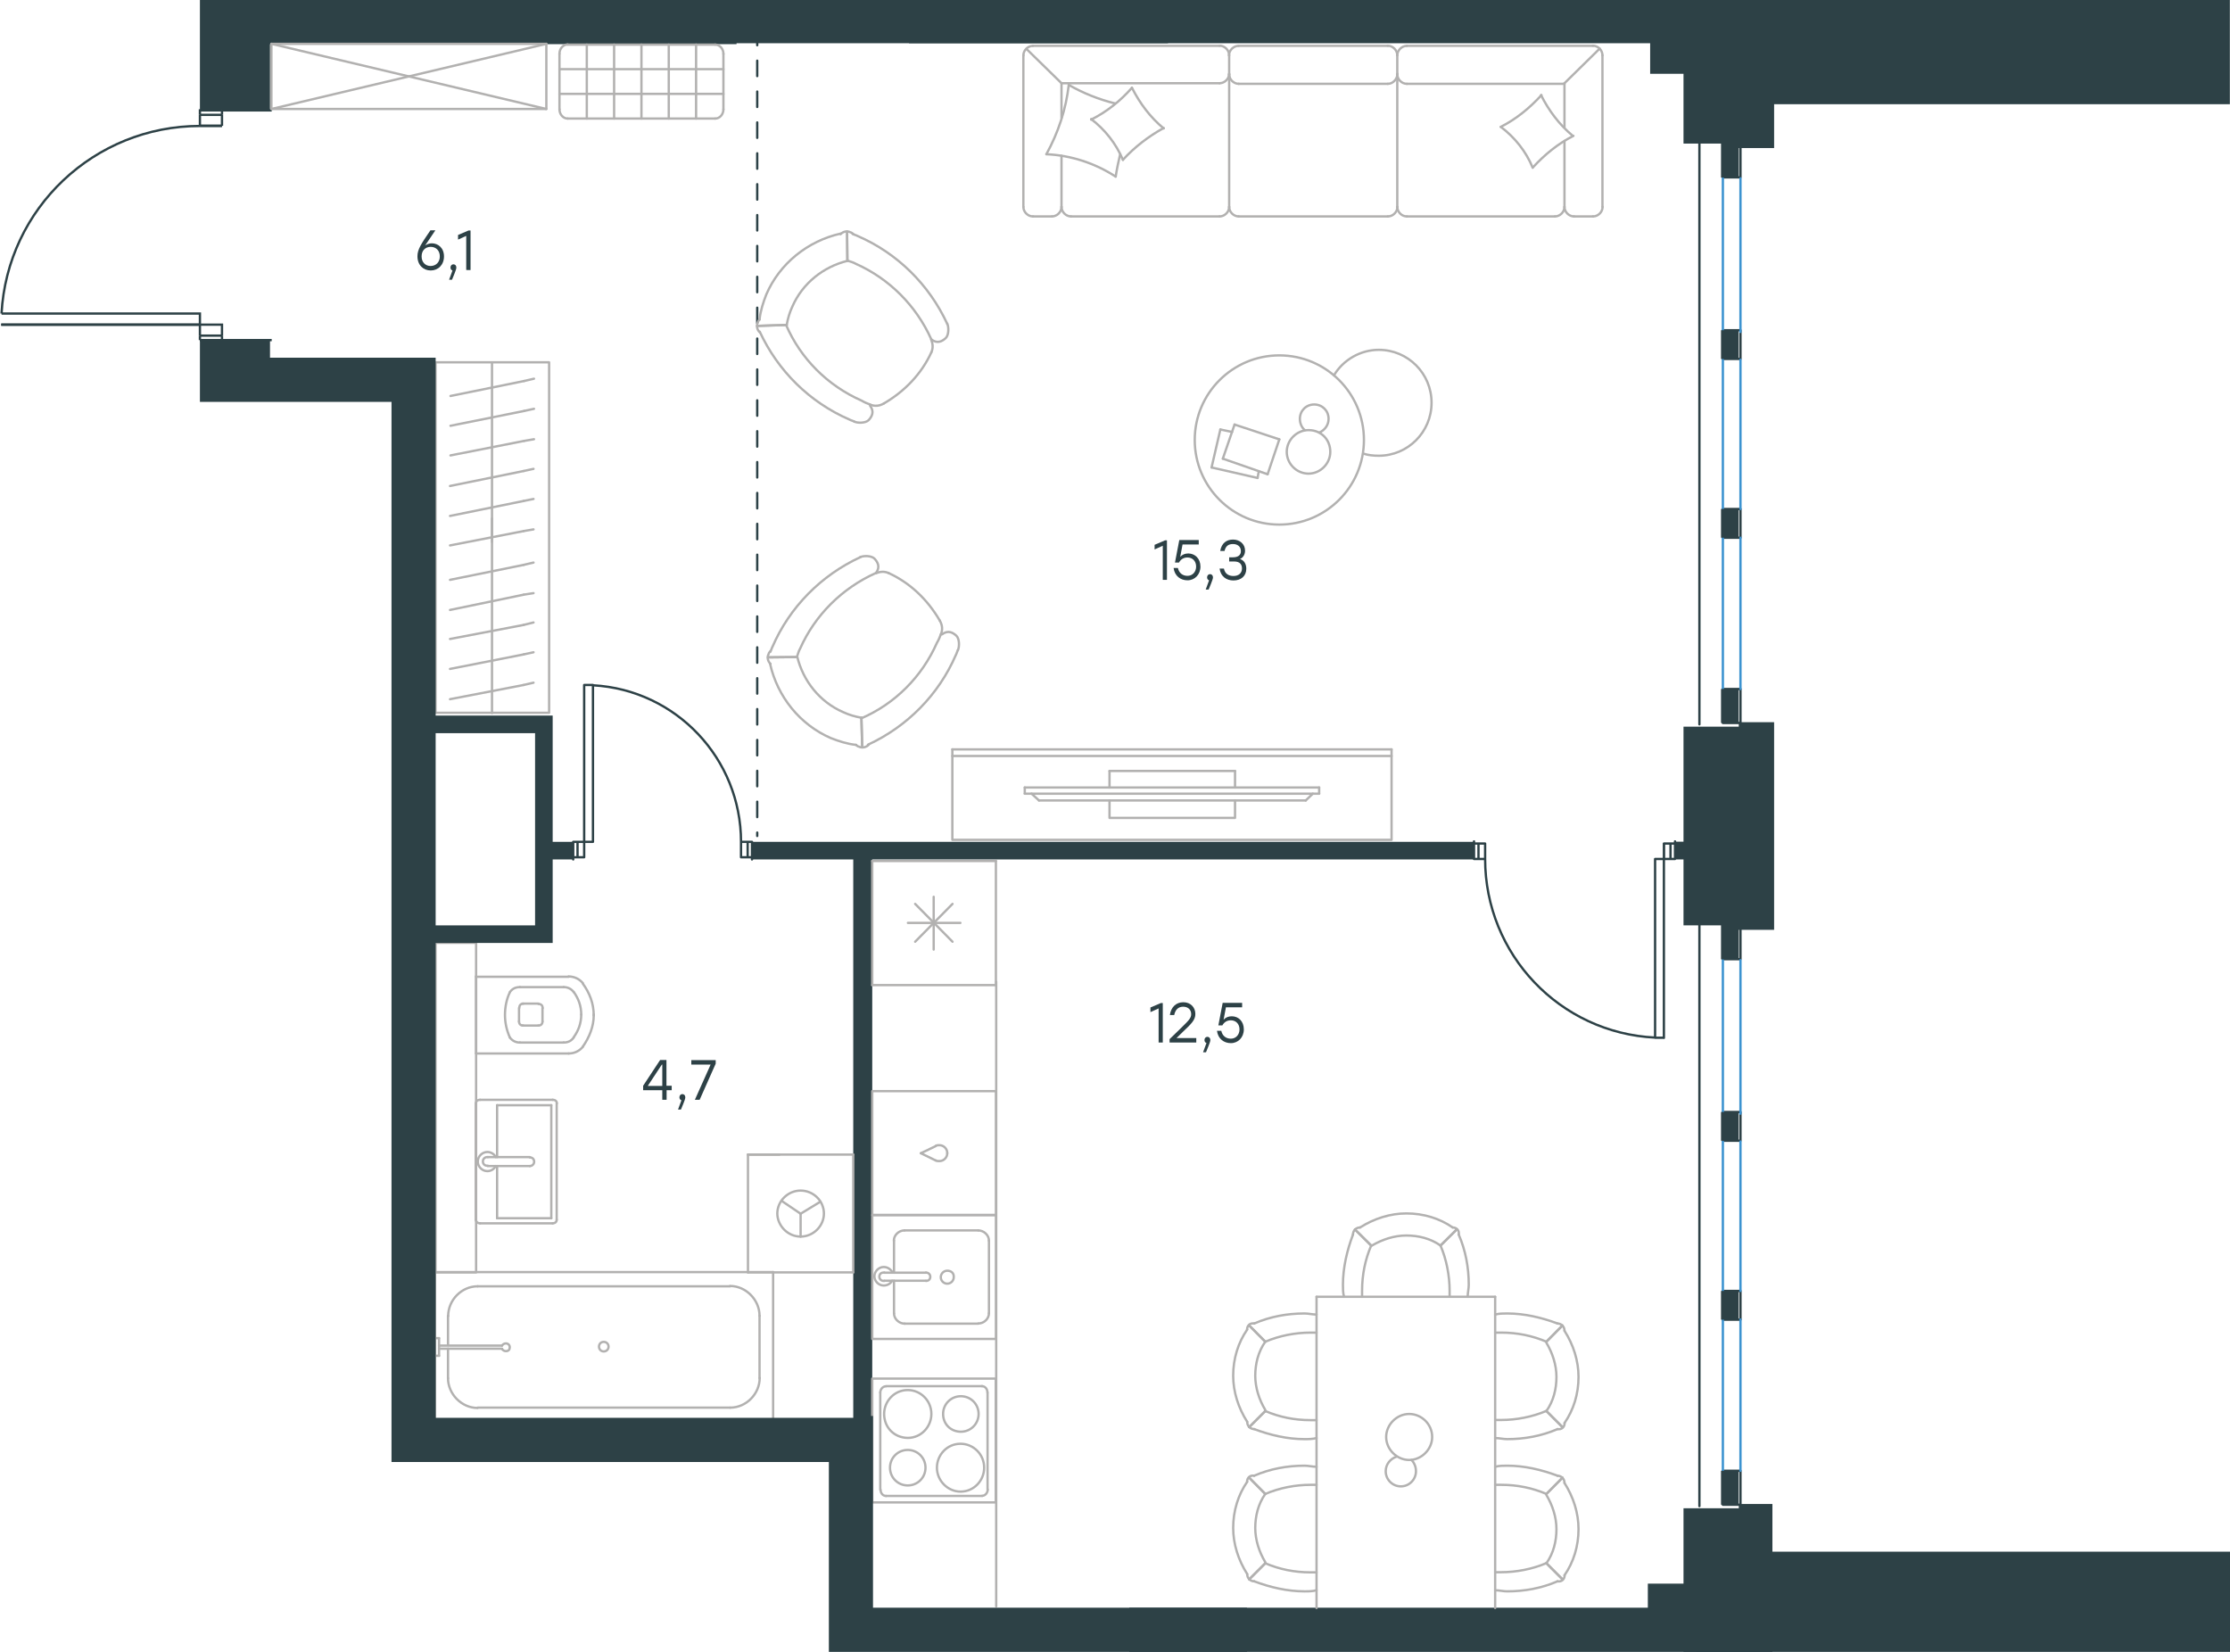 <?xml version="1.0" encoding="utf-8"?>
<!-- Generator: Adobe Illustrator 26.5.0, SVG Export Plug-In . SVG Version: 6.00 Build 0)  -->
<svg version="1.1" id="Слой_1" xmlns="http://www.w3.org/2000/svg" xmlns:xlink="http://www.w3.org/1999/xlink" x="0px" y="0px"
	 viewBox="0 0 1444.5 1070" style="enable-background:new 0 0 1444.5 1070;" xml:space="preserve">
<style type="text/css">
	.st0{fill:none;stroke:#2D4146;stroke-width:1.5;stroke-linecap:round;stroke-linejoin:round;stroke-miterlimit:22.926;}
	.st1{fill:none;stroke:#2D4146;stroke-width:1.5;stroke-miterlimit:10;}
	.st2{fill:none;stroke:#3C93D0;stroke-width:1.5;stroke-linecap:round;stroke-linejoin:round;stroke-miterlimit:22.926;}
	.st3{fill-rule:evenodd;clip-rule:evenodd;fill:#2D4146;}
	.st4{enable-background:new    ;}
	.st5{fill:#2D4146;}
	
		.st6{fill:none;stroke:#2D4247;stroke-width:1.5;stroke-linecap:round;stroke-linejoin:round;stroke-miterlimit:22.926;stroke-dasharray:10;}
	.st7{fill:none;stroke:#B2B1B0;stroke-width:1.5;stroke-linecap:round;stroke-linejoin:round;stroke-miterlimit:22.926;}
</style>
<path class="st0" d="M371.3,545.3v11.4 M487.1,556.7v-11.4 M378.4,555.3h-7.1v-10h7.1V555.3z M487.1,555.3H480v-10h7.1V555.3z
	 M384.1,545.3h-5.7V443.7h5.7V545.3z M378.4,555.3h-4.3v-10h4.3V555.3z M484.3,555.3H480v-10h4.3V555.3z M378.4,443.7v101.6
	 M480,545.3c0-53.8-42-98.4-95.8-101.4 M954.8,556.4V545 M1085,545v11.4v-10 M1085,546.4h-7.1v10h7.1 M962,546.4v10h-7.2v-10H962z
	 M1077.8,556.4v115.8h-5.7V556.4H1077.8z M1082.1,546.4v10h-4.3v-10H1082.1z M962,546.4v10h-4.3v-10H962z M1077.8,556.4v115.9
	 M962,556.4c0,61.8,48.4,112.7,110.1,115.7"/>
<line class="st1" x1="129.5" y1="210.3" x2="129.5" y2="210.3"/>
<line class="st1" x1="143.8" y1="217.4" x2="129.5" y2="217.4"/>
<polyline class="st1" points="129.5,210.3 0.8,210.3 0.8,210.3 "/>
<line class="st1" x1="143.8" y1="220.3" x2="143.8" y2="217.4"/>
<line class="st1" x1="129.5" y1="220.3" x2="143.8" y2="220.3"/>
<polyline class="st1" points="129.5,220.3 129.5,220.3 143.8,220.3 143.8,220.3 "/>
<line class="st1" x1="129.5" y1="220.3" x2="129.5" y2="217.4"/>
<line class="st1" x1="129.5" y1="210.3" x2="129.5" y2="217.4"/>
<line class="st1" x1="143.8" y1="74.4" x2="143.8" y2="71.5"/>
<polyline class="st1" points="143.8,71.5 129.5,71.5 129.5,74.4 "/>
<polyline class="st1" points="143.8,217.4 143.8,210.3 129.5,210.3 "/>
<line class="st1" x1="143.8" y1="81.5" x2="129.5" y2="81.5"/>
<line class="st1" x1="143.8" y1="74.4" x2="129.5" y2="74.4"/>
<line class="st1" x1="129.5" y1="74.4" x2="129.5" y2="81.5"/>
<line class="st1" x1="143.8" y1="81.5" x2="143.8" y2="74.4"/>
<polyline class="st1" points="129.5,81.5 129.5,81.5 143.8,81.5 143.8,81.5 "/>
<polyline class="st1" points="129.5,210.3 129.5,203.1 1,203.1 "/>
<line class="st1" x1="129.5" y1="210.3" x2="0.8" y2="210.3"/>
<path class="st1" d="M1,203.1C4.7,134.9,61.2,81.6,129.5,81.6"/>
<line class="st1" x1="143.8" y1="220.3" x2="176" y2="220.3"/>
<line class="st1" x1="143.8" y1="71.5" x2="176" y2="71.5"/>
<line class="st0" x1="1100.8" y1="975.6" x2="1100.8" y2="598.5"/>
<rect x="1116" y="952.7" class="st0" width="11.4" height="22"/>
<rect x="1116" y="836.2" class="st0" width="11.4" height="18.6"/>
<rect x="1116" y="599.3" class="st0" width="11.4" height="22"/>
<rect x="1116" y="720.3" class="st0" width="11.4" height="18.6"/>
<line class="st0" x1="1100.8" y1="469.2" x2="1100.8" y2="92.1"/>
<rect x="1116" y="446.3" class="st0" width="11.4" height="22"/>
<rect x="1116" y="329.7" class="st0" width="11.4" height="18.6"/>
<rect x="1116" y="92.9" class="st0" width="11.4" height="22"/>
<rect x="1116" y="213.9" class="st0" width="11.4" height="18.6"/>
<path class="st2" d="M1127.4,836.2v-96.8 M1116,836.2v-96.8 M1127.4,952.7v-98 M1116,952.7v-98 M1127.4,721.4v-99.5 M1116,721.4
	v-99.5"/>
<path class="st2" d="M1127.4,329.7V233 M1116,329.7V233 M1127.4,446.3v-98 M1116,446.3v-98 M1127.4,215v-99.5 M1116,215v-99.5"/>
<rect x="1114.8" y="952.7" class="st3" width="11.4" height="22"/>
<rect x="1114.8" y="836.2" class="st3" width="11.4" height="18.6"/>
<rect x="1114.8" y="720.3" class="st3" width="11.4" height="18.6"/>
<rect x="1114.8" y="446.3" class="st3" width="11.4" height="22"/>
<rect x="1114.8" y="329.7" class="st3" width="11.4" height="18.6"/>
<rect x="1114.8" y="213.9" class="st3" width="11.4" height="18.6"/>
<g class="st4">
	<path class="st5" d="M287.6,166.1c0,5.5-3.8,9.1-8.6,9.1c-4.7,0-8.6-3.4-8.6-9.2c0-4.5,2.4-8,8.4-16.8h3.2l-6.6,9.8
		c1.2-0.8,2.6-1.4,4.3-1.4C283.8,157.6,287.6,160.6,287.6,166.1z M284.9,166.1c0-3.9-2.6-6.2-5.9-6.2c-3.4,0-5.9,2.3-5.9,6.2
		s2.6,6.2,5.8,6.2C282.3,172.3,284.9,169.9,284.9,166.1z"/>
	<path class="st5" d="M292.8,181.2h-1.9l2.2-6c-0.8-0.2-1.3-1-1.3-1.9c0-1.2,0.8-2.1,1.9-2.1c0.8,0,1.9,0.5,1.9,2.2
		C295.6,173.9,295.5,174.7,292.8,181.2z"/>
	<path class="st5" d="M304.8,149.2v25.7H302v-22.1l-5.3,2.4v-3l6.8-2.9H304.8z"/>
</g>
<g class="st4">
	<path class="st5" d="M755.9,349.9v25.7h-2.7v-22.1l-5.3,2.4v-3l6.8-2.9H755.9z"/>
	<path class="st5" d="M777.6,367c0,5.2-3.7,8.9-8.4,8.9c-4.4,0-8.3-2.7-9-8h2.8c0.7,3.3,3.1,5.1,6.2,5.1c3.3,0,5.6-2.6,5.6-6
		c0-3.6-2.4-5.9-5.6-5.9c-2.6,0-4.4,1.3-5.5,3.3h-2.6l2.8-14.6h12.6v2.9H766l-1.5,8c1.3-1.4,3-2.2,5.3-2.2
		C774.1,358.6,777.6,361.8,777.6,367z"/>
	<path class="st5" d="M782.9,381.9h-1.9l2.2-6c-0.8-0.2-1.3-1-1.3-1.9c0-1.2,0.8-2.1,1.9-2.1c0.8,0,1.9,0.5,1.9,2.2
		C785.7,374.6,785.6,375.4,782.9,381.9z"/>
	<path class="st5" d="M807.3,368.4c0,4.7-3.4,7.6-8.3,7.6c-4.5,0-8.3-2.5-9-7.7h2.8c0.7,3.5,3.2,4.8,6.2,4.8c3.4,0,5.5-1.9,5.5-4.9
		c0-2.6-1.4-4.5-5.1-4.5h-3.2V361h2.4c3.5,0,5.2-1.5,5.2-4c0-2.9-2.1-4.6-5.1-4.6c-2.8,0-4.7,1.1-5.5,4.5h-2.8
		c0.9-5.2,4.2-7.4,8.3-7.4c4.4,0,7.8,2.9,7.8,7.2c0,2.4-1.2,4.5-3.3,5.4C805.8,362.9,807.3,365.2,807.3,368.4z"/>
</g>
<g class="st4">
	<path class="st5" d="M753.2,649.6v25.7h-2.7v-22.1l-5.3,2.4v-3l6.8-2.9H753.2z"/>
	<path class="st5" d="M774.9,675.3h-17.3v-2.2l6.7-6.5c5.6-5.5,7.3-7,7.3-9.7c0-2.8-2-4.8-5.2-4.8c-3.3,0-5.1,2.1-5.8,5.4h-2.8
		c0.7-5.1,4-8.3,8.7-8.3c4.7,0,7.8,3.3,7.8,7.6c0,3.8-2.4,6.2-7.8,11.3l-4.4,4.3h12.8V675.3z"/>
	<path class="st5" d="M781.2,681.6h-1.9l2.2-6c-0.8-0.2-1.3-1-1.3-1.9c0-1.2,0.8-2.1,1.9-2.1c0.8,0,1.9,0.5,1.9,2.2
		C784,674.3,783.9,675.1,781.2,681.6z"/>
	<path class="st5" d="M805.7,666.8c0,5.2-3.7,8.9-8.4,8.9c-4.4,0-8.3-2.7-9-8h2.8c0.7,3.3,3.1,5.1,6.2,5.1c3.3,0,5.6-2.6,5.6-6
		c0-3.6-2.4-5.9-5.6-5.9c-2.6,0-4.4,1.3-5.5,3.3h-2.6l2.8-14.6h12.6v2.9h-10.5l-1.5,8c1.3-1.4,3-2.2,5.3-2.2
		C802.2,658.3,805.7,661.5,805.7,666.8z"/>
</g>
<g class="st4">
	<path class="st5" d="M435.2,706.2h-3.4v6.2H429v-6.2h-12.4v-2.9l11-16.7h4.1v16.7h3.4V706.2z M429,703.4v-13.8h-0.3l-9.1,13.8
		L429,703.4z"/>
	<path class="st5" d="M441.1,718.7h-1.9l2.2-6c-0.8-0.2-1.3-1-1.3-1.9c0-1.2,0.8-2.1,1.9-2.1c0.8,0,1.9,0.5,1.9,2.2
		C443.9,711.4,443.8,712.3,441.1,718.7z"/>
	<path class="st5" d="M463.6,686.7v2.3l-10.4,23.4h-3.1l10.2-22.8h-12.5v-2.9H463.6z"/>
</g>
<line class="st6" x1="490.5" y1="19.3" x2="490.5" y2="541.5"/>
<polygon class="st3" points="1126.3,467.8 1126.3,470.7 1090.5,470.7 1090.5,505.8 1090.5,522.1 1090.5,533.6 1090.5,593.6 
	1090.5,599.4 1114.8,599.4 1114.8,621.4 1126.3,621.4 1126.3,599.4 1126.3,599.4 1126.3,602.3 1149.2,602.3 1149.2,467.8 "/>
<polygon class="st3" points="1149.2,0 1090.5,0 1090.5,93 1114.8,93 1114.8,115 1126.3,115 1126.3,93 1126.3,93 1126.3,95.9 
	1149.2,95.9 1149.2,87.3 "/>
<rect x="1112.6" y="0" class="st3" width="331.8" height="67.5"/>
<rect x="588.8" y="0" class="st3" width="493.1" height="28"/>
<rect x="1068.9" y="0" class="st3" width="139.3" height="47.8"/>
<polygon class="st3" points="1148.1,1070 1148.1,974.2 1126.3,974.2 1126.3,977 1090.5,977 1090.5,979.2 1090.5,979.2 1090.5,1070 
	"/>
<rect x="1098.8" y="1005.1" class="st3" width="345.7" height="64.9"/>
<rect x="731.5" y="1041.4" class="st3" width="408.6" height="28.6"/>
<rect x="1067.4" y="1025.8" class="st3" width="66" height="34.7"/>
<polygon class="st3" points="477.1,28 756.6,28 756.6,0 748.6,0 737.1,0 619.8,0 608.4,0 565.5,0 554,0 174.9,0 129.5,0 129.5,71.5 
	174.9,71.5 174.9,28.6 477.1,28.6 "/>
<rect x="356.9" y="545.3" class="st3" width="14.7" height="11.4"/>
<rect x="487.1" y="545.3" class="st3" width="467.7" height="11.4"/>
<rect x="1085.6" y="545.2" class="st3" width="28.1" height="11.5"/>
<rect x="552.7" y="553.4" class="st3" width="12.3" height="390.1"/>
<g>
	<g>
		<g>
			<line class="st7" x1="565" y1="638.1" x2="565" y2="557.7"/>
			<line class="st7" x1="604.8" y1="615.1" x2="604.8" y2="580.9"/>
			<line class="st7" x1="592.8" y1="585.5" x2="617" y2="610"/>
			<line class="st7" x1="592.8" y1="610" x2="617" y2="585.5"/>
			<line class="st7" x1="588.1" y1="597.8" x2="622.1" y2="597.8"/>
			<line class="st7" x1="645.1" y1="638.1" x2="565" y2="638.1"/>
			<line class="st7" x1="645.1" y1="638.1" x2="645.1" y2="557.7"/>
			<line class="st7" x1="645.1" y1="557.7" x2="565" y2="557.7"/>
		</g>
		<g>
			<rect x="565" y="787.1" class="st7" width="80.2" height="80.2"/>
			<line class="st7" x1="599.8" y1="824.4" x2="572.8" y2="824.4"/>
			<line class="st7" x1="579.1" y1="829.6" x2="579.1" y2="850.7"/>
			<line class="st7" x1="640.6" y1="850.7" x2="640.6" y2="803.6"/>
			<line class="st7" x1="579.1" y1="803.6" x2="579.1" y2="824.4"/>
			<line class="st7" x1="633.7" y1="797" x2="585.9" y2="797"/>
			<line class="st7" x1="572.8" y1="829.6" x2="599.8" y2="829.6"/>
			<line class="st7" x1="585.9" y1="857.4" x2="633.7" y2="857.4"/>
			<path class="st7" d="M599.8,824.3L599.8,824.3c1.6,0,2.8,1.2,2.8,2.7c0,1.7-1.1,2.7-2.8,2.7"/>
			<path class="st7" d="M586,857.4c-3.5,0-6.9-3-6.9-6.6"/>
			<path class="st7" d="M577.9,829.6c-1.1,1.9-3.1,3.1-5.5,3.1c-3.1,0-6-2.7-6-6c0-3.1,2.8-6,6-6c2.3,0,4.2,1.2,5.5,3.1"/>
			<path class="st7" d="M633.7,797c3.5,0,6.9,3,6.9,6.6"/>
			<path class="st7" d="M579,803.6c0-3.4,3.1-6.6,6.9-6.6"/>
			<path class="st7" d="M640.6,850.7c0,3.4-3.1,6.6-6.9,6.6"/>
			<path class="st7" d="M572.8,829.7h-0.4c-1.6,0-2.8-1.2-2.8-2.7c0-1.7,1.1-2.7,2.8-2.7h0.4"/>
			<path class="st7" d="M613.6,823.1c-2.3,0-4.2,1.9-4.2,4.2s1.9,4.2,4.2,4.2s4.2-1.9,4.2-4.2C618,824.6,616.1,823.1,613.6,823.1z"
				/>
		</g>
		<g>
			<path class="st7" d="M622.4,927.4c6.4,0,11.5-5.1,11.5-11.5s-5.1-11.5-11.5-11.5s-11.5,5.1-11.5,11.5
				C610.9,922.7,616.1,927.4,622.4,927.4z"/>
			<path class="st7" d="M622.2,966.2c8.8,0,15.3-7.3,15.3-15.5c0-8.8-7.1-15.5-15.3-15.5c-8.8,0-15.3,7.3-15.3,15.5
				C606.9,959.2,614,966.2,622.2,966.2z"/>
			<path class="st7" d="M588,962.2c6.4,0,11.5-5.1,11.5-11.5s-5.1-11.5-11.5-11.5s-11.5,5.1-11.5,11.5S581.6,962.2,588,962.2z"/>
			<path class="st7" d="M588,931.4c8.8,0,15.3-7.3,15.3-15.5c0-8.8-7.1-15.5-15.3-15.5c-8.8,0-15.3,7.3-15.3,15.5
				C572.7,924.6,579.2,931.3,588,931.4z"/>
			<line class="st7" x1="639.7" y1="902" x2="639.7" y2="964.9"/>
			<line class="st7" x1="636.2" y1="969" x2="573.9" y2="969"/>
			<line class="st7" x1="570.2" y1="964.9" x2="570.2" y2="902"/>
			<line class="st7" x1="573.9" y1="897.9" x2="636.2" y2="897.9"/>
			<path class="st7" d="M573.9,969c-1.9,0-3.5-1.7-3.5-4l0,0"/>
			<path class="st7" d="M636.1,897.9c1.9,0,3.5,1.7,3.5,4l0,0"/>
			<path class="st7" d="M639.8,964.9c0,2.1-1.7,4-3.5,4l0,0"/>
			<path class="st7" d="M570.2,902c0-2.1,1.7-4,3.5-4l0,0"/>
			<rect x="565" y="893" class="st7" width="80" height="80.2"/>
		</g>
		<g>
			<rect x="565" y="706.8" class="st7" width="80.2" height="80.2"/>
			<g>
				<line class="st7" x1="596.5" y1="747" x2="606.1" y2="751.7"/>
				<line class="st7" x1="606.1" y1="742.4" x2="596.5" y2="747"/>
				<path class="st7" d="M606.2,742.2c0.7-0.4,1.6-0.4,2.3-0.4c2.8,0,5.1,2.3,5.1,5.1"/>
				<path class="st7" d="M606.2,751.7c0.7,0.4,1.6,0.4,2.3,0.4c2.8,0,5.1-2.3,5.1-5.1"/>
			</g>
		</g>
		<line class="st7" x1="645.3" y1="1040.5" x2="645.3" y2="635.9"/>
		<g>
			<g>
				<line class="st7" x1="308.4" y1="632.3" x2="308.4" y2="682.4"/>
				<g>
					<line class="st7" x1="368.4" y1="632.7" x2="308.4" y2="632.7"/>
					<line class="st7" x1="336.8" y1="675.3" x2="365.1" y2="675.3"/>
					<line class="st7" x1="365.1" y1="639.4" x2="336.8" y2="639.4"/>
					<line class="st7" x1="338.4" y1="664.3" x2="348.8" y2="664.3"/>
					<line class="st7" x1="348.8" y1="650.1" x2="338.4" y2="650.1"/>
					<line class="st7" x1="336.2" y1="653" x2="336.2" y2="661.6"/>
					<line class="st7" x1="308.4" y1="682.4" x2="368.4" y2="682.4"/>
					<line class="st7" x1="351.4" y1="661.6" x2="351.4" y2="653"/>
					<path class="st7" d="M377.5,678c4.3-6.1,7.1-13.2,7.1-20.3c0,0,0,0,0-0.6"/>
					<path class="st7" d="M336.2,661.6c0,1.7,1,2.7,2.7,2.7"/>
					<path class="st7" d="M330.3,672.1c1.7,2.2,3.9,3.2,6.5,3.2"/>
					<path class="st7" d="M348.7,664.3c1.7,0,2.7-1,2.7-2.7"/>
					<path class="st7" d="M371.6,671.9c3.2-4.4,4.9-9.3,4.9-14.7"/>
					<path class="st7" d="M351.5,653c0-1.7-1-2.7-2.7-2.7"/>
					<path class="st7" d="M339.1,650.1c-1.7,0-2.7,1-2.7,2.7"/>
					<path class="st7" d="M336.8,639.4c-2.8,0-4.9,1-6.5,3.2"/>
					<path class="st7" d="M330.3,642.7c-2.2,4.4-3.2,9.8-3.2,14.7s1,9.8,3.2,14.7"/>
					<path class="st7" d="M371.6,642.6c-1.7-2.2-3.9-3.2-6.5-3.2"/>
					<path class="st7" d="M384.6,657.8L384.6,657.8c0-7.8-2.7-14.7-7.1-20.7"/>
					<path class="st7" d="M368.3,682.4c3.9,0,7.1-1.7,9.3-4.4"/>
					<path class="st7" d="M377.6,636.9c-2.2-2.7-5.5-4.4-9.3-4.4"/>
					<path class="st7" d="M376.5,657.2L376.5,657.2c0-5.4-1.7-10.3-4.9-14.7"/>
					<path class="st7" d="M365.1,675.3c2.8,0,4.9-1,6.5-3.2"/>
				</g>
				<rect x="282.1" y="610.7" class="st7" width="26.3" height="213.5"/>
			</g>
			<g>
				<line class="st7" x1="357.1" y1="789.1" x2="322" y2="789.1"/>
				<line class="st7" x1="322" y1="789.1" x2="322" y2="755.3"/>
				<line class="st7" x1="322" y1="749.5" x2="322" y2="715.9"/>
				<line class="st7" x1="357.1" y1="715.9" x2="357.1" y2="789.1"/>
				<line class="st7" x1="322" y1="715.9" x2="357.1" y2="715.9"/>
				<line class="st7" x1="308.2" y1="714.7" x2="308.2" y2="790.1"/>
				<line class="st7" x1="358" y1="712.4" x2="311" y2="712.4"/>
				<line class="st7" x1="360.6" y1="790.1" x2="360.6" y2="714.7"/>
				<line class="st7" x1="311" y1="792.4" x2="358" y2="792.4"/>
				<path class="st7" d="M357.9,792.4c1.7,0,2.7-0.9,2.7-2.3"/>
				<path class="st7" d="M360.7,714.7c0-1.4-1-2.3-2.7-2.3"/>
				<path class="st7" d="M311,712.4c-1.7,0-2.7,0.9-2.7,2.3"/>
				<path class="st7" d="M308.2,790.1c0,0.9,1,2.3,2.7,2.3"/>
				<line class="st7" x1="343.2" y1="749.5" x2="316" y2="749.5"/>
				<line class="st7" x1="316" y1="755.3" x2="343.2" y2="755.3"/>
				<path class="st7" d="M343.2,749.7L343.2,749.7c1.6,0,2.8,1.1,2.8,2.8c0,1.4-1.1,2.8-2.8,2.8l0,0"/>
				<path class="st7" d="M321.1,755.3c-1,2-3.1,3.3-5.4,3.3c-3.4,0-6.2-2.9-6.2-6.2c0-3.4,2.9-6.2,6.2-6.2c2.3,0,4.4,1.3,5.4,3.3"/>
				<path class="st7" d="M316,755.1c-0.1,0-0.3,0-0.4,0c-1.6,0-2.8-1.1-2.8-2.8c0-1.6,1.3-2.8,2.8-2.8c0.1,0,0.3,0,0.4,0"/>
			</g>
		</g>
		<g>
			<line class="st7" x1="290.2" y1="870.9" x2="290.2" y2="852.3"/>
			<line class="st7" x1="290.2" y1="892.7" x2="290.2" y2="873.6"/>
			<line class="st7" x1="309.4" y1="833.2" x2="473" y2="833.2"/>
			<line class="st7" x1="492" y1="852.3" x2="492" y2="892.7"/>
			<line class="st7" x1="500.8" y1="920.7" x2="281.8" y2="920.7"/>
			<line class="st7" x1="500.8" y1="824" x2="500.8" y2="920.7"/>
			<line class="st7" x1="473" y1="911.8" x2="309.4" y2="911.8"/>
			<line class="st7" x1="281.8" y1="824" x2="500.8" y2="824"/>
			<line class="st7" x1="281.8" y1="920.7" x2="281.8" y2="824"/>
			<path class="st7" d="M492,852.3c0-10.3-8.8-19.3-19.1-19.3"/>
			<path class="st7" d="M290.2,892.7c0,10.3,8.8,19.3,19.1,19.3"/>
			<path class="st7" d="M473,911.8c10.3,0,19.1-8.8,19.1-19.3"/>
			<path class="st7" d="M309.4,833.2c-10.3,0-19.1,8.8-19.1,19.3"/>
			<line class="st7" x1="281.8" y1="829.6" x2="281.8" y2="827.1"/>
			<line class="st7" x1="284.4" y1="871.6" x2="325.2" y2="871.6"/>
			<line class="st7" x1="325.2" y1="873.6" x2="284.4" y2="873.6"/>
			<line class="st7" x1="281.8" y1="878.2" x2="281.8" y2="866.8"/>
			<line class="st7" x1="281.8" y1="866.8" x2="284.4" y2="866.8"/>
			<line class="st7" x1="284.4" y1="866.8" x2="284.4" y2="878.2"/>
			<line class="st7" x1="284.4" y1="878.2" x2="281.8" y2="878.2"/>
			<path class="st7" d="M325.2,873.8c0.6,1,1.7,1.4,2.5,1.4c1.7,0,2.5-1,2.5-2.5s-1.1-2.5-2.5-2.5c-1.1,0-2,0.6-2.5,1.4"/>
			<path class="st7" d="M388,872.3c0,1.7,1.3,3.1,3.1,3.1c1.7,0,3.1-1.3,3.1-3.1c0-1.7-1.3-3.1-3.1-3.1
				C389,869.2,388,870.8,388,872.3z"/>
		</g>
		<g>
			<line class="st7" x1="484.5" y1="824.2" x2="552.7" y2="824.2"/>
			<g>
				<line class="st7" x1="552.7" y1="747.9" x2="552.7" y2="824.2"/>
				<line class="st7" x1="504.9" y1="747.9" x2="484.5" y2="747.9"/>
				<line class="st7" x1="552.7" y1="747.9" x2="484.5" y2="747.9"/>
				<line class="st7" x1="518.6" y1="786.2" x2="506.2" y2="777.8"/>
				<line class="st7" x1="518.6" y1="786.2" x2="518.6" y2="801"/>
				<line class="st7" x1="518.6" y1="786.2" x2="531.4" y2="778.4"/>
				<path class="st7" d="M518.6,801c8.3,0,15.1-6.9,15.1-14.9c0-8.3-6.9-14.9-15.1-14.9c-8.3,0-15.1,6.9-15.1,14.9
					C503.6,794,510.3,801,518.6,801z"/>
				<line class="st7" x1="484.5" y1="747.9" x2="484.5" y2="824.2"/>
			</g>
		</g>
		<g>
			<g>
				<line class="st7" x1="901.4" y1="489.7" x2="616.9" y2="489.7"/>
				<polyline class="st7" points="616.9,485.4 616.9,544 901.4,544 901.4,485.4 				"/>
				<line class="st7" x1="901.4" y1="485.4" x2="616.9" y2="485.4"/>
			</g>
			<g>
				<polyline class="st7" points="718.7,518.5 718.7,529.8 800,529.8 800,518.5 				"/>
				<line class="st7" x1="800" y1="510.1" x2="800" y2="499.4"/>
				<line class="st7" x1="800" y1="499.4" x2="718.7" y2="499.4"/>
				<line class="st7" x1="718.7" y1="499.4" x2="718.7" y2="510.1"/>
				<line class="st7" x1="854.5" y1="510.1" x2="854.5" y2="514.1"/>
				<line class="st7" x1="673" y1="518.5" x2="668.2" y2="514.1"/>
				<line class="st7" x1="850.4" y1="514.1" x2="845.8" y2="518.5"/>
				<line class="st7" x1="663.8" y1="514.1" x2="854.5" y2="514.1"/>
				<line class="st7" x1="854.5" y1="510.1" x2="663.8" y2="510.1"/>
				<line class="st7" x1="663.8" y1="510.1" x2="663.8" y2="514.1"/>
				<line class="st7" x1="845.8" y1="518.5" x2="673" y2="518.5"/>
			</g>
		</g>
		<g>
			<line class="st7" x1="318.7" y1="351" x2="318.7" y2="234.8"/>
			<g>
				<line class="st7" x1="339.2" y1="344" x2="345.6" y2="342.9"/>
				<line class="st7" x1="291.5" y1="353.3" x2="339.2" y2="344"/>
				<line class="st7" x1="339.2" y1="324.5" x2="345.6" y2="323.2"/>
				<line class="st7" x1="291.5" y1="334.2" x2="339.2" y2="324.5"/>
				<line class="st7" x1="339.2" y1="305.1" x2="345.6" y2="303.7"/>
				<line class="st7" x1="291.5" y1="314.8" x2="339.2" y2="305.1"/>
			</g>
			<rect x="282.1" y="234.7" class="st7" width="73.6" height="227"/>
			<line class="st7" x1="318.7" y1="461.9" x2="318.7" y2="335.8"/>
			<line class="st7" x1="339.2" y1="443.7" x2="345.6" y2="442.2"/>
			<line class="st7" x1="291.5" y1="452.9" x2="339.2" y2="443.7"/>
			<line class="st7" x1="339.2" y1="423.9" x2="345.6" y2="422.5"/>
			<line class="st7" x1="291.5" y1="433.3" x2="339.2" y2="423.9"/>
			<line class="st7" x1="339.2" y1="404.8" x2="345.6" y2="403.2"/>
			<line class="st7" x1="291.5" y1="413.9" x2="339.2" y2="404.8"/>
			<line class="st7" x1="339.2" y1="385.2" x2="345.6" y2="384.2"/>
			<line class="st7" x1="291.5" y1="395.1" x2="339.2" y2="385.2"/>
			<line class="st7" x1="291.5" y1="375.6" x2="339.2" y2="365.9"/>
			<line class="st7" x1="339.2" y1="365.9" x2="345.6" y2="364.4"/>
			<g>
				<line class="st7" x1="339.5" y1="285.6" x2="345.9" y2="284.5"/>
				<line class="st7" x1="291.8" y1="295" x2="339.5" y2="285.6"/>
				<line class="st7" x1="339.5" y1="266.2" x2="345.9" y2="264.8"/>
				<line class="st7" x1="291.8" y1="275.8" x2="339.5" y2="266.2"/>
				<line class="st7" x1="339.5" y1="246.8" x2="345.9" y2="245.3"/>
				<line class="st7" x1="291.8" y1="256.5" x2="339.5" y2="246.8"/>
			</g>
		</g>
		<g>
			<rect x="175.8" y="28.4" class="st7" width="178.1" height="42.2"/>
			<line class="st7" x1="353.9" y1="28.4" x2="175.8" y2="70.6"/>
			<line class="st7" x1="175.8" y1="28.4" x2="353.9" y2="70.6"/>
		</g>
		<g>
			<line class="st7" x1="362.4" y1="70.8" x2="362.4" y2="34.8"/>
			<line class="st7" x1="367.7" y1="28.9" x2="463.3" y2="28.9"/>
			<line class="st7" x1="468.6" y1="34.8" x2="468.6" y2="70.8"/>
			<line class="st7" x1="463.3" y1="76.8" x2="367.7" y2="76.8"/>
			<line class="st7" x1="450.9" y1="28.9" x2="450.9" y2="76.8"/>
			<line class="st7" x1="468.6" y1="60.8" x2="362.4" y2="60.8"/>
			<line class="st7" x1="468.6" y1="44.8" x2="362.4" y2="44.8"/>
			<line class="st7" x1="380.1" y1="28.9" x2="380.1" y2="76.8"/>
			<line class="st7" x1="397.8" y1="28.9" x2="397.8" y2="76.8"/>
			<line class="st7" x1="415.5" y1="28.9" x2="415.5" y2="76.8"/>
			<line class="st7" x1="433.2" y1="28.9" x2="433.2" y2="76.8"/>
			<path class="st7" d="M362.4,34.8c0-3.3,2.4-6,5.3-6"/>
			<path class="st7" d="M468.6,70.8c0,3.3-2.4,6-5.3,6"/>
			<path class="st7" d="M463.3,28.9c2.9,0,5.3,2.7,5.3,6"/>
			<path class="st7" d="M367.7,76.8c-2.9,0-5.3-2.7-5.3-6"/>
		</g>
		<g>
			<line class="st7" x1="662.9" y1="35.8" x2="662.9" y2="134"/>
			<line class="st7" x1="802.3" y1="140.2" x2="899" y2="140.2"/>
			<line class="st7" x1="911.3" y1="140.2" x2="1007.2" y2="140.2"/>
			<line class="st7" x1="1031.9" y1="29.7" x2="911.3" y2="29.7"/>
			<line class="st7" x1="669.1" y1="140.2" x2="681.4" y2="140.2"/>
			<line class="st7" x1="687.6" y1="134" x2="687.6" y2="100.9"/>
			<line class="st7" x1="687.6" y1="53.9" x2="790" y2="53.9"/>
			<line class="st7" x1="1013.4" y1="53.9" x2="1013.4" y2="82.6"/>
			<line class="st7" x1="1019.5" y1="140.2" x2="1031.9" y2="140.2"/>
			<line class="st7" x1="1038" y1="134" x2="1038" y2="35.8"/>
			<line class="st7" x1="665" y1="31.8" x2="687.6" y2="53.9"/>
			<line class="st7" x1="1013.4" y1="53.9" x2="1036.2" y2="31.5"/>
			<line class="st7" x1="796.2" y1="48.1" x2="796.2" y2="35.8"/>
			<line class="st7" x1="905.1" y1="134" x2="905.1" y2="48.1"/>
			<line class="st7" x1="796.2" y1="134" x2="796.2" y2="48.1"/>
			<line class="st7" x1="905.1" y1="48.1" x2="905.1" y2="35.8"/>
			<line class="st7" x1="693.7" y1="140.2" x2="790" y2="140.2"/>
			<line class="st7" x1="790" y1="29.7" x2="669.1" y2="29.7"/>
			<line class="st7" x1="802.3" y1="54.3" x2="899" y2="54.3"/>
			<line class="st7" x1="899" y1="29.7" x2="802.3" y2="29.7"/>
			<line class="st7" x1="911.3" y1="54.3" x2="1013.4" y2="54.3"/>
			<line class="st7" x1="1013.4" y1="91.3" x2="1013.4" y2="134"/>
			<line class="st7" x1="687.6" y1="76.4" x2="687.6" y2="53.9"/>
			<path class="st7" d="M669.1,29.7c-3.3,0-6.2,2.9-6.2,6.2"/>
			<path class="st7" d="M1038,35.8c0-3.3-2.9-6.2-6.2-6.2"/>
			<path class="st7" d="M1007.2,140.2c3.3,0,6.2-2.9,6.2-6.2"/>
			<path class="st7" d="M662.9,134c0,3.3,2.9,6.2,6.2,6.2"/>
			<path class="st7" d="M681.4,140.2c3.3,0,6.2-2.9,6.2-6.2"/>
			<path class="st7" d="M687.6,134c0,3.3,2.9,6.2,6.2,6.2"/>
			<path class="st7" d="M899,140.2c3.3,0,6.2-2.9,6.2-6.2"/>
			<path class="st7" d="M796.2,134c0,3.3,2.9,6.2,6.2,6.2"/>
			<path class="st7" d="M790,140.2c3.3,0,6.2-2.9,6.2-6.2"/>
			<path class="st7" d="M1013.4,134c0,3.3,2.9,6.2,6.2,6.2"/>
			<path class="st7" d="M1031.9,140.2c3.3,0,6.2-2.9,6.2-6.2"/>
			<path class="st7" d="M790,53.9c3.3,0,6.2-2.9,6.2-6.2"/>
			<path class="st7" d="M796.2,35.8c0-3.3-2.9-6.2-6.2-6.2"/>
			<path class="st7" d="M796.2,48.1c0,3.3,2.9,6.2,6.2,6.2"/>
			<path class="st7" d="M802.3,29.7c-3.3,0-6.2,2.9-6.2,6.2"/>
			<path class="st7" d="M899,54.3c3.3,0,6.2-3.1,6.2-6.5"/>
			<path class="st7" d="M905.1,35.8c0-3.3-2.9-6.2-6.2-6.2"/>
			<path class="st7" d="M905.1,48.1c0,3.3,2.9,6.2,6.2,6.2"/>
			<path class="st7" d="M911.3,29.7c-3.3,0-6.2,2.9-6.2,6.2"/>
			<path class="st7" d="M1019.2,88c-10.1,5.1-18.8,12.3-26.4,20.6"/>
			<path class="st7" d="M992.8,108.6c-4.3-10.5-11.6-19.6-20.6-26.4"/>
			<path class="st7" d="M972.1,82.2c10.1-5.1,18.8-12.3,26.4-20.6"/>
			<path class="st7" d="M998.2,61.6c5.1,10.1,11.9,19.2,20.6,26.4"/>
			<path class="st7" d="M753.8,82.9c-9.8,5.4-18.8,12.3-26.4,20.6"/>
			<path class="st7" d="M727.4,103.6C723,93.1,715.8,84,706.8,77.1"/>
			<path class="st7" d="M706.8,77.5c10.1-5.1,18.8-12,26.4-20.6"/>
			<path class="st7" d="M733.2,56.8c5.1,10.1,11.9,19.2,20.6,26.4"/>
			<path class="st7" d="M725.6,99.9c-1.1,4.7-2.2,9.8-2.9,14.5"/>
			<path class="st7" d="M722.7,114.4c-13.4-8.7-29-13.8-44.9-14.5"/>
			<path class="st7" d="M677.8,99.9c7.6-13.8,12.7-29,14.5-44.9"/>
			<path class="st7" d="M692.3,55c9.4,5.4,19.5,9.4,30,12"/>
			<path class="st7" d="M905.1,134c0,3.3,2.9,6.2,6.2,6.2"/>
		</g>
		<g>
			<path class="st7" d="M572.6,261.3c-3,1.8-6.2,2-9.1,0.7"/>
			<path class="st7" d="M603.3,228.2c-6.4,14-17.3,25.3-30.7,33.1"/>
			<path class="st7" d="M553.4,273.1c-1.1-0.6-2.2-0.8-3.3-1.4c-25.6-11.1-46.2-31.4-58-56.9"/>
			<path class="st7" d="M563.5,262c-1.8-0.7-3.6-1.4-5.4-2.5c-22-9.7-39.5-27.2-48.9-49"/>
			<path class="st7" d="M603.2,220c1.1,2.9,1.3,5.4,0.1,8.2"/>
			<path class="st7" d="M552.3,151.5c1.1,0.6,2.2,0.8,3.3,1.4c25.6,11.1,46.2,31.4,58,56.9"/>
			<path class="st7" d="M548.9,168.8c1.8,0.7,3.7,1,5.5,2.1c21.6,9.6,39.1,27.1,48.9,49"/>
			<path class="st7" d="M509.6,210.5c0.7-4.1,1.8-7.9,3.6-11.8c6.6-15.2,20.2-26,36-29.8"/>
			<path class="st7" d="M492,207c0.6-5.7,2.4-11.2,4.4-16.3c8.6-19.9,26.7-34.6,48.2-39.4"/>
			<line class="st7" x1="548.9" y1="168.8" x2="548.7" y2="150.1"/>
			<line class="st7" x1="509.6" y1="210.5" x2="490.5" y2="211.1"/>
			<line class="st7" x1="509.6" y1="210.5" x2="490.5" y2="211.1"/>
			<line class="st7" x1="548.9" y1="168.8" x2="548.7" y2="150.1"/>
			<path class="st7" d="M544.5,151.7c1.5-1.7,4.3-2.4,6.4-1.2c0.8,0.1,1.1,0.6,1.8,1.1"/>
			<path class="st7" d="M492.1,215.2c-1.7-1.5-2.3-4.3-1.2-6.4c0.1-0.8,0.6-1.1,1.1-1.8"/>
			<path class="st7" d="M613.6,209.7c1,2,1.1,7.3-1,9.3c-2.2,2-5.3,3.9-9.3,0.9"/>
			<path class="st7" d="M553.4,273.1c2,1,7.3,1.1,9.3-1c2-2.2,3.9-5.3,0.9-9.3"/>
		</g>
		<g>
			<path class="st7" d="M608.7,401.9c1.8,3,2,6.2,0.7,9.1"/>
			<path class="st7" d="M575.6,371.2c14,6.4,25.3,17.3,33.1,30.7"/>
			<path class="st7" d="M620.5,421.1c-0.6,1.1-0.8,2.2-1.4,3.3c-11.1,25.6-31.4,46.2-56.9,58"/>
			<path class="st7" d="M609.4,411c-0.7,1.8-1.4,3.6-2.5,5.4c-9.7,22-27.2,39.5-49,48.9"/>
			<path class="st7" d="M567.4,371.3c2.9-1.1,5.4-1.3,8.2-0.1"/>
			<path class="st7" d="M499,422.2c0.6-1.1,0.8-2.2,1.4-3.3c11.1-25.6,31.4-46.2,56.9-58"/>
			<path class="st7" d="M516.2,425.6c0.7-1.8,1-3.7,2.1-5.5c9.6-21.6,27.1-39.1,49-48.9"/>
			<path class="st7" d="M558,464.9c-4.1-0.7-7.9-1.8-11.8-3.6c-15.2-6.6-26-20.2-29.8-36"/>
			<path class="st7" d="M554.5,482.5c-5.7-0.6-11.2-2.4-16.3-4.4c-19.9-8.6-34.6-26.7-39.4-48.2"/>
			<line class="st7" x1="516.2" y1="425.6" x2="497.5" y2="425.8"/>
			<line class="st7" x1="558" y1="464.9" x2="558.5" y2="484"/>
			<line class="st7" x1="558" y1="464.9" x2="558.5" y2="484"/>
			<line class="st7" x1="516.2" y1="425.6" x2="497.5" y2="425.8"/>
			<path class="st7" d="M499.1,430c-1.7-1.5-2.4-4.3-1.2-6.4c0.1-0.8,0.6-1.1,1.1-1.8"/>
			<path class="st7" d="M562.7,482.4c-1.5,1.7-4.3,2.3-6.4,1.2c-0.8-0.1-1.1-0.6-1.8-1.1"/>
			<path class="st7" d="M557.2,360.9c2-1,7.3-1.1,9.3,1c2,2.2,3.9,5.3,0.9,9.3"/>
			<path class="st7" d="M620.5,421.1c1-2,1.1-7.3-1-9.3c-2.2-2-5.3-3.9-9.3-0.9"/>
		</g>
	</g>
	<g>
		<line class="st7" x1="784.8" y1="302.8" x2="790.5" y2="278.2"/>
		<line class="st7" x1="790.5" y1="278.2" x2="798.1" y2="279.8"/>
		<line class="st7" x1="815.4" y1="305.2" x2="814.6" y2="309.6"/>
		<line class="st7" x1="814.6" y1="309.6" x2="784.8" y2="302.8"/>
		<line class="st7" x1="792.1" y1="297.1" x2="799.7" y2="275"/>
		<line class="st7" x1="799.7" y1="275" x2="828.7" y2="284.6"/>
		<line class="st7" x1="828.7" y1="284.6" x2="821.1" y2="307.2"/>
		<line class="st7" x1="821.1" y1="307.2" x2="792.1" y2="297.1"/>
		<ellipse class="st7" cx="828.7" cy="285" rx="54.8" ry="54.8"/>
		<path class="st7" d="M847.6,278.6c-7.6,0-14.1,6.4-14.1,14.1s6.4,14.1,14.1,14.1c7.6,0,14.1-6.4,14.1-14.1
			C861.7,284.6,855.7,278.6,847.6,278.6z"/>
		<path class="st7" d="M845.2,278.6c-2-1.6-3.2-4.4-3.2-7.3c0-5.2,4-9.3,9.3-9.3c5.2,0,9.3,4,9.3,9.3c0,4-2.4,7.3-6,8.9"/>
		<path class="st7" d="M864.1,243.1c6-10.1,17.3-16.5,29-16.5c18.9,0,34.2,15.3,34.2,34.3c0,18.9-15.3,34.3-34.2,34.3
			c-3.4,0-6.7-0.3-10.1-1.4"/>
	</g>
	<line class="st7" x1="852.8" y1="1041.6" x2="852.8" y2="840"/>
	<line class="st7" x1="968.5" y1="840" x2="968.5" y2="1041.6"/>
	<path class="st7" d="M1001.7,914c4.6-6.5,6.5-14.3,6.5-22.1s-2.6-15.6-6.5-22.1"/>
	<path class="st7" d="M968.5,931.5c2.6,0,5.2,0.7,7.8,0.7c11.1,0,22.2-2,32.6-6.5"/>
	<path class="st7" d="M1008.9,857.3c-10.4-3.9-21.5-6.5-32.6-6.5c-2.6,0-5.2,0-7.8,0.7"/>
	<path class="st7" d="M968.5,919.8c1.3,0,2.6,0,3.9,0c9.8,0,20.2-2,29.3-5.9"/>
	<path class="st7" d="M1001.7,869.1c-9.1-3.9-18.9-5.9-29.3-5.9c-1.3,0-2.6,0-3.9,0"/>
	<path class="st7" d="M1013.4,921.8c5.9-8.5,9.1-18.9,9.1-29.9c0-10.4-3.3-20.8-9.1-29.9"/>
	<line class="st7" x1="1001.7" y1="914" x2="1012.1" y2="924.4"/>
	<line class="st7" x1="1001.7" y1="869.1" x2="1012.1" y2="858.6"/>
	<line class="st7" x1="1001.7" y1="914" x2="1012.1" y2="924.4"/>
	<line class="st7" x1="1001.7" y1="869.1" x2="1012.1" y2="858.6"/>
	<path class="st7" d="M1013.4,861.9c0-2.6-2-4.6-4.6-4.6"/>
	<path class="st7" d="M1008.9,925.7c2.6,0.5,4.6-1.3,4.6-3.9"/>
	<path class="st7" d="M1001.7,1012.6c4.6-6.5,6.5-14.3,6.5-22.1s-2.6-15.6-6.5-22.1"/>
	<path class="st7" d="M968.5,1030.1c2.6,0,5.2,0.7,7.8,0.7c11.1,0,22.2-2,32.6-6.5"/>
	<path class="st7" d="M1008.9,955.9c-10.4-3.9-21.5-6.5-32.6-6.5c-2.6,0-5.2,0-7.8,0.7"/>
	<path class="st7" d="M968.5,1018.4c1.3,0,2.6,0,3.9,0c9.8,0,20.2-2,29.3-5.9"/>
	<path class="st7" d="M1001.7,967.7c-9.1-3.9-18.9-5.9-29.3-5.9c-1.3,0-2.6,0-3.9,0"/>
	<path class="st7" d="M1013.4,1020.4c5.9-8.5,9.1-18.9,9.1-29.9c0-10.4-3.3-20.8-9.1-29.9"/>
	<line class="st7" x1="1001.7" y1="1012.6" x2="1012.1" y2="1023"/>
	<line class="st7" x1="1001.7" y1="967.7" x2="1012.1" y2="957.2"/>
	<line class="st7" x1="1001.7" y1="1012.6" x2="1012.1" y2="1023"/>
	<line class="st7" x1="1001.7" y1="967.7" x2="1012.1" y2="957.2"/>
	<path class="st7" d="M1013.4,960.5c0-2.6-2-4.6-4.6-4.6"/>
	<path class="st7" d="M1008.9,1024.3c2.6,0.5,4.6-1.3,4.6-3.9"/>
	<path class="st7" d="M950.7,840c0-2.6,0.7-5.2,0.7-7.8c0-11.1-2-22.1-6.5-32.5"/>
	<path class="st7" d="M876.4,799.7c-3.9,10.4-6.5,21.5-6.5,32.5c0,2.6,0,5.2,0.7,7.8"/>
	<path class="st7" d="M888.2,806.8c-3.9,9.1-5.9,18.9-5.9,29.3c0,1.3,0,2.6,0,3.9"/>
	<line class="st7" x1="888.2" y1="806.8" x2="877.7" y2="796.4"/>
	<line class="st7" x1="888.2" y1="806.8" x2="877.7" y2="796.4"/>
	<path class="st7" d="M881,795.1c-2.6,0-4.6,2-4.6,4.6"/>
	<line class="st7" x1="852.8" y1="840" x2="968.5" y2="840"/>
	<path class="st7" d="M912.8,915.9c-8,0-14.9,6.9-14.9,14.9s6.9,14.9,14.9,14.9s14.9-6.9,14.9-14.9
		C927.7,922.5,920.8,915.9,912.8,915.9z"/>
	<path class="st7" d="M914.3,945.7c1.8,1.8,2.9,4.4,2.9,7.3c0,5.4-4.4,9.8-9.8,9.8s-9.8-4.4-9.8-9.8c0-4.4,2.9-8,6.9-9.4"/>
	<path class="st7" d="M933.1,806.8c-6.5-4.6-14.3-6.5-22.2-6.5c-7.8,0-15.6,2.6-22.2,6.5"/>
	<path class="st7" d="M939,840c0-1.3,0-2.6,0-3.9c0-9.8-2-20.2-5.9-29.3"/>
	<path class="st7" d="M941,795.1c-8.5-5.9-18.9-9.1-30-9.1c-10.4,0-20.9,3.3-30,9.1"/>
	<line class="st7" x1="933.1" y1="806.8" x2="943.6" y2="796.4"/>
	<line class="st7" x1="933.1" y1="806.8" x2="943.6" y2="796.4"/>
	<path class="st7" d="M944.9,799.7c0.5-2.6-1.3-4.6-3.9-4.6"/>
	<path class="st7" d="M819.6,967.7c-4.6,6.5-6.5,14.3-6.5,22.1s2.6,15.6,6.5,22.1"/>
	<path class="st7" d="M852.8,950.1c-2.6,0-5.2-0.7-7.8-0.7c-11.1,0-22.2,2-32.6,6.5"/>
	<path class="st7" d="M812.4,1024.3c10.4,3.9,21.5,6.5,32.6,6.5c2.6,0,5.2,0,7.8-0.7"/>
	<path class="st7" d="M852.8,961.8c-1.3,0-2.6,0-3.9,0c-9.8,0-20.2,2-29.3,5.9"/>
	<path class="st7" d="M819.6,1012.6c9.1,3.9,18.9,5.9,29.3,5.9c1.3,0,2.6,0,3.9,0"/>
	<path class="st7" d="M807.9,959.8c-5.9,8.5-9.1,18.9-9.1,29.9c0,10.4,3.3,20.8,9.1,29.9"/>
	<line class="st7" x1="819.6" y1="967.7" x2="809.2" y2="957.2"/>
	<line class="st7" x1="819.6" y1="1012.6" x2="809.2" y2="1023"/>
	<line class="st7" x1="819.6" y1="967.7" x2="809.2" y2="957.2"/>
	<line class="st7" x1="819.6" y1="1012.6" x2="809.2" y2="1023"/>
	<path class="st7" d="M807.9,1019.7c0,2.6,2,4.6,4.6,4.6"/>
	<path class="st7" d="M812.4,955.9c-2.6-0.5-4.6,1.3-4.6,3.9"/>
	<path class="st7" d="M819.6,869.1c-4.6,6.5-6.5,14.3-6.5,22.1s2.6,15.6,6.5,22.1"/>
	<path class="st7" d="M852.8,851.5c-2.6,0-5.2-0.7-7.8-0.7c-11.1,0-22.2,2-32.6,6.5"/>
	<path class="st7" d="M812.4,925.7c10.4,3.9,21.5,6.5,32.6,6.5c2.6,0,5.2,0,7.8-0.7"/>
	<path class="st7" d="M852.8,863.2c-1.3,0-2.6,0-3.9,0c-9.8,0-20.2,2-29.3,5.9"/>
	<path class="st7" d="M819.6,914c9.1,3.9,18.9,5.9,29.3,5.9c1.3,0,2.6,0,3.9,0"/>
	<path class="st7" d="M807.9,861.2c-5.9,8.5-9.1,18.9-9.1,29.9c0,10.4,3.3,20.8,9.1,29.9"/>
	<line class="st7" x1="819.6" y1="869.1" x2="809.2" y2="858.6"/>
	<line class="st7" x1="819.6" y1="914" x2="809.2" y2="924.4"/>
	<line class="st7" x1="819.6" y1="869.1" x2="809.2" y2="858.6"/>
	<line class="st7" x1="819.6" y1="914" x2="809.2" y2="924.4"/>
	<path class="st7" d="M807.9,921.1c0,2.6,2,4.6,4.6,4.6"/>
	<path class="st7" d="M812.4,857.3c-2.6-0.5-4.6,1.3-4.6,3.9"/>
</g>
<path class="st3" d="M565.5,1041.4V917.2H554v1.2H282.2V610.8H358V463.5h-75.8V231.7H174.9v-11.4h-45.4v40h45.4h78.7v658.1V947
	h283.3v123h11.4h60.1h11.4h117.3h11.4h59.2v-28.6H565.5z M282.2,474.9h64.4v124.5h-64.4V474.9z"/>
</svg>
